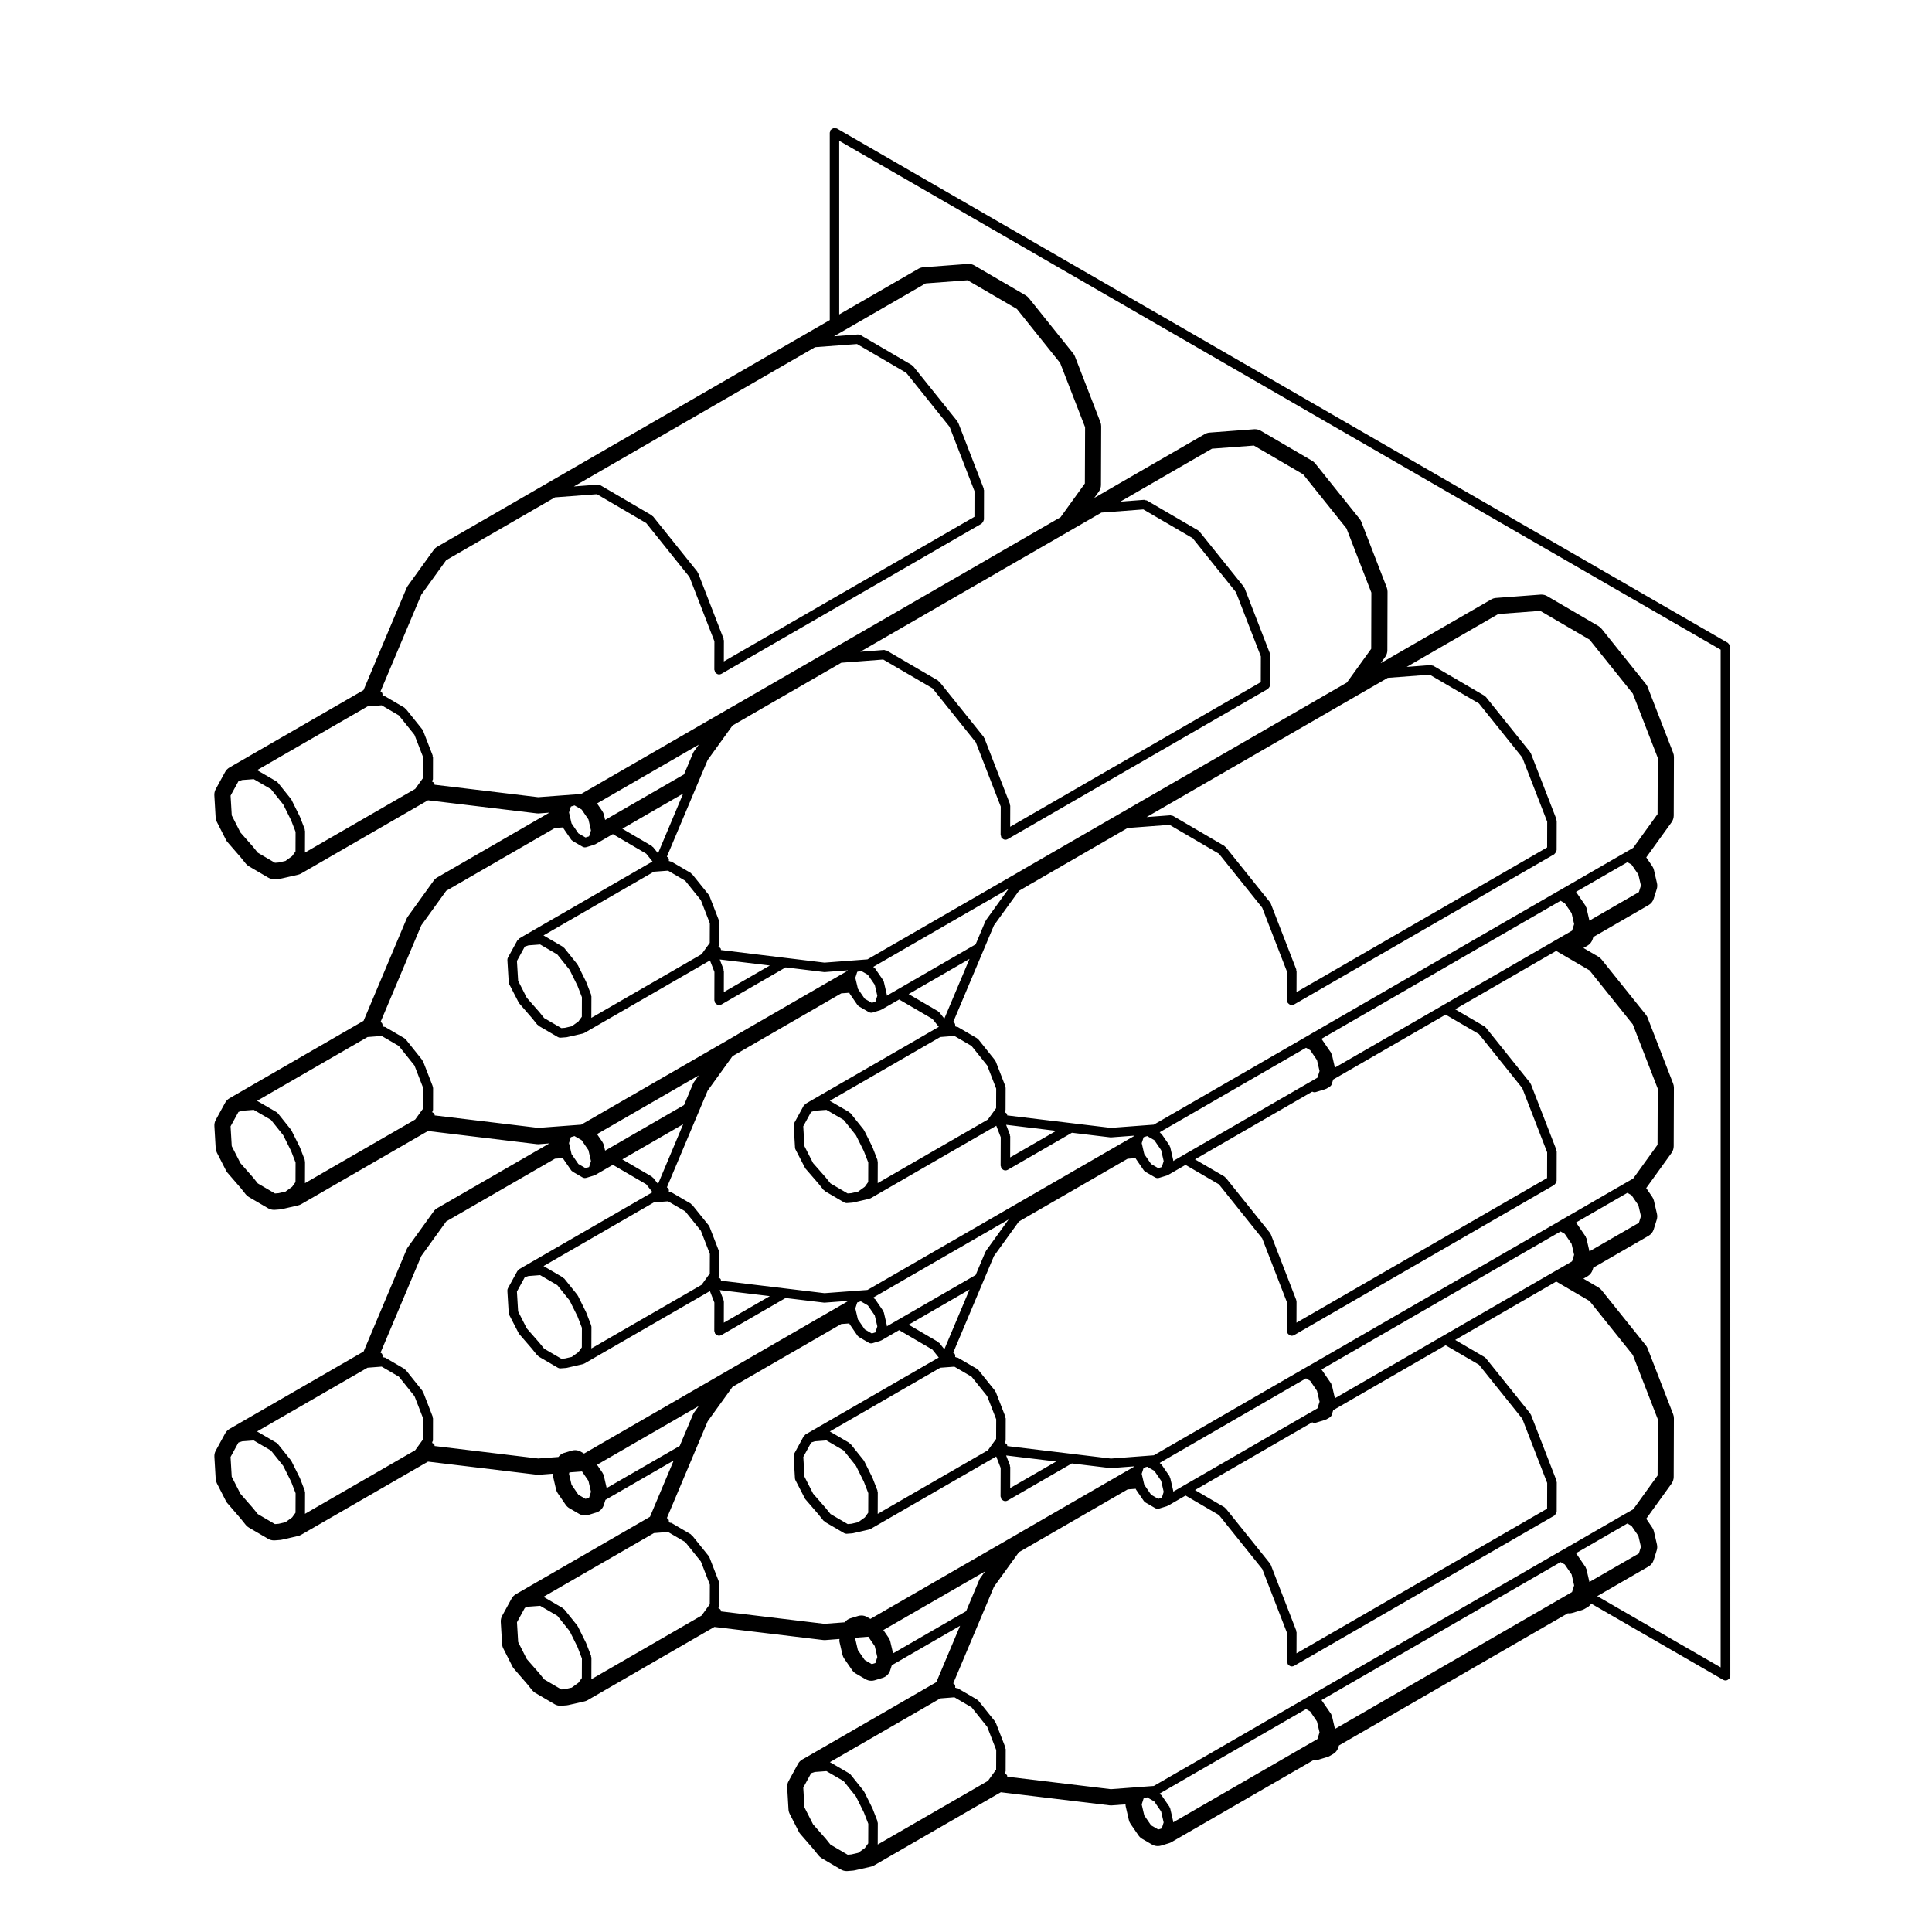 <?xml version="1.0" encoding="UTF-8"?>
<!-- Uploaded to: ICON Repo, www.iconrepo.com, Generator: ICON Repo Mixer Tools -->
<svg fill="#000000" width="800px" height="800px" version="1.1" viewBox="144 144 512 512" xmlns="http://www.w3.org/2000/svg">
 <path d="m204.3 542.4 3.523 4.086 1.305 1.629c0.23 0.289 0.516 0.523 0.832 0.711l5.094 2.977c0.465 0.277 0.992 0.414 1.527 0.414 0.082 0 0.156 0 0.23-0.004l1.461-0.109c0.152-0.016 0.297-0.035 0.441-0.07l4.281-0.984c0.293-0.07 0.574-0.176 0.836-0.328l32.586-18.801 1.008-0.578 28.809 3.465c0.121 0.016 0.242 0.02 0.363 0.02 0.074 0 0.152 0 0.227-0.004l3.75-0.289c0 0.23-0.082 0.457-0.023 0.68l0.805 3.473c0.086 0.367 0.238 0.715 0.453 1.027l2.109 3.074c0.25 0.367 0.59 0.68 0.977 0.906l2.609 1.512c0.465 0.266 0.988 0.402 1.516 0.402 0.301 0 0.598-0.047 0.891-0.133l2.106-0.648c0.945-0.293 1.691-1.027 1.996-1.98l0.434-1.367 18.094-10.438-6.289 14.914-0.848 0.5-33.438 19.297-1.238 0.711c-0.484 0.277-0.883 0.684-1.148 1.168l-2.5 4.57c-0.273 0.504-0.398 1.066-0.367 1.633l0.352 5.863c0.023 0.414 0.137 0.816 0.324 1.184l2.41 4.746c0.109 0.223 0.246 0.43 0.414 0.613l3.516 4.066 1.305 1.621c0.23 0.289 0.516 0.523 0.828 0.711l5.106 2.988c0.465 0.273 0.992 0.414 1.527 0.414 0.082 0 0.156 0 0.23-0.004l1.457-0.109c0.145-0.016 0.293-0.035 0.434-0.07l4.273-0.969c0.297-0.066 0.578-0.176 0.84-0.328l32.59-18.828 1.008-0.578 28.809 3.465c0.121 0.016 0.242 0.02 0.363 0.02 0.074 0 0.152 0 0.227-0.004l3.754-0.289c0 0.23-0.082 0.453-0.023 0.68l0.805 3.481c0.086 0.367 0.238 0.719 0.453 1.027l2.109 3.062c0.25 0.367 0.586 0.68 0.969 0.902l2.602 1.512c0.469 0.273 0.992 0.406 1.523 0.406 0.297 0 0.59-0.039 0.875-0.125l2.109-0.641c0.953-0.293 1.703-1.027 2.004-1.98l0.438-1.371 18.094-10.449-6.293 14.93-0.836 0.488-33.441 19.305-1.23 0.699c-0.492 0.277-0.891 0.684-1.164 1.18l-2.492 4.578c-0.273 0.5-0.398 1.059-0.363 1.621l0.344 5.856c0.023 0.414 0.137 0.82 0.324 1.188l2.414 4.742c0.109 0.223 0.246 0.43 0.414 0.609l3.523 4.066 1.305 1.621c0.227 0.281 0.508 0.523 0.82 0.711l5.094 2.996c0.465 0.273 0.992 0.414 1.531 0.414 0.086 0 0.172 0 0.25-0.012l1.461-0.121c0.141-0.012 0.277-0.035 0.418-0.066l4.277-0.969c0.297-0.066 0.578-0.176 0.84-0.328l32.586-18.816 1.012-0.578 28.809 3.465c0.121 0.016 0.242 0.02 0.359 0.02 0.082 0 0.152 0 0.227-0.004l3.648-0.277c0 0.227 0.023 0.457 0.082 0.68l0.805 3.473c0.086 0.367 0.242 0.719 0.453 1.027l2.106 3.062c0.258 0.367 0.586 0.68 0.977 0.906l2.609 1.512c0.465 0.266 0.984 0.402 1.516 0.402 0.297 0 0.59-0.039 0.875-0.125l2.106-0.641c0.227-0.07 0.438-0.156 0.641-0.277l37.59-21.711c0.121 0.016 0.242 0.02 0.363 0.02 0.297 0 0.59-0.039 0.875-0.125l2.539-0.77c0.215-0.07 0.43-0.156 0.625-0.277l0.848-0.488c0.656-0.371 1.148-0.984 1.371-1.707l0.188-0.574 60.648-35.023c0.121 0.016 0.242 0.02 0.359 0.02 0.297 0 0.59-0.039 0.875-0.125l2.539-0.762c0.227-0.07 0.449-0.16 0.656-0.289l0.832-0.488c0.383-0.227 0.691-0.551 0.938-0.918l34.98 20.199c0.195 0.109 0.414 0.168 0.629 0.168 0.289 0 0.551-0.133 0.777-0.324 0.059-0.051 0.105-0.098 0.156-0.152 0.051-0.055 0.117-0.086 0.152-0.152 0.059-0.105 0.016-0.215 0.047-0.324 0.031-0.105 0.125-0.188 0.125-0.309l-0.012-272.62c0-0.059-0.059-0.102-0.07-0.156-0.02-0.168-0.098-0.289-0.176-0.43-0.086-0.145-0.145-0.266-0.281-0.367-0.047-0.039-0.055-0.105-0.105-0.137l-236.12-136.32c-0.102-0.059-0.215-0.016-0.324-0.039-0.105-0.035-0.188-0.125-0.309-0.125-0.066 0-0.105 0.059-0.168 0.07-0.156 0.02-0.273 0.098-0.414 0.172-0.152 0.086-0.277 0.145-0.383 0.289-0.035 0.051-0.105 0.051-0.133 0.105-0.059 0.105-0.016 0.215-0.039 0.324-0.031 0.105-0.125 0.188-0.125 0.309v49.676l-5.801 3.344-68.93 39.797-29.301 16.922c-0.367 0.211-0.691 0.504-0.941 0.852l-6.832 9.477c-0.133 0.18-0.242 0.383-0.332 0.59l-11.418 27.074-0.836 0.484-33.441 19.301-1.254 0.727c-0.48 0.281-0.871 0.684-1.137 1.164l-2.5 4.574c-0.273 0.504-0.398 1.062-0.367 1.629l0.344 5.859c0.023 0.414 0.137 0.82 0.324 1.188l2.414 4.75c0.109 0.223 0.25 0.43 0.414 0.613l3.523 4.062 1.301 1.617c0.23 0.289 0.516 0.523 0.828 0.715l5.094 2.988c0.465 0.273 0.992 0.414 1.531 0.414 0.082 0 0.156 0 0.23-0.004l1.461-0.109c0.145-0.016 0.293-0.035 0.434-0.07l2.144-0.488 2.137-0.488c0.293-0.07 0.574-0.176 0.836-0.328l32.586-18.812 1.02-0.59 28.805 3.465c0.121 0.016 0.242 0.02 0.363 0.02 0.074 0 0.152 0 0.223-0.004l2.785-0.207-0.422 0.242-29.305 16.93c-0.367 0.211-0.691 0.504-0.941 0.852l-6.832 9.488c-0.133 0.18-0.242 0.383-0.332 0.59l-11.418 27.066-0.836 0.484-33.441 19.312-1.254 0.727c-0.48 0.281-0.871 0.68-1.137 1.164l-2.5 4.566c-0.273 0.5-0.398 1.062-0.367 1.629l0.344 5.871c0.023 0.418 0.137 0.82 0.324 1.195l2.414 4.731c0.109 0.215 0.246 0.422 0.406 0.605l3.523 4.07 1.293 1.629c0.23 0.293 0.52 0.527 0.836 0.719l5.094 2.977c0.465 0.277 0.992 0.414 1.527 0.414 0.082 0 0.156 0 0.23-0.004l1.461-0.109c0.152-0.016 0.297-0.035 0.441-0.07l2.156-0.5 2.121-0.488c0.293-0.07 0.574-0.176 0.836-0.328l32.586-18.812 1.008-0.578 28.809 3.473c0.121 0.016 0.242 0.02 0.363 0.02 0.074 0 0.152 0 0.227-0.004l2.785-0.211-0.434 0.25-29.297 16.914c-0.371 0.211-0.691 0.504-0.941 0.852l-6.832 9.488c-0.133 0.18-0.242 0.383-0.332 0.59l-11.41 27.07-0.828 0.473-33.457 19.316-1.254 0.727c-0.48 0.281-0.871 0.684-1.137 1.168l-2.5 4.578c-0.273 0.5-0.398 1.059-0.363 1.621l0.344 5.856c0.023 0.418 0.137 0.82 0.324 1.195l2.414 4.731c0.105 0.191 0.242 0.398 0.402 0.578zm54.352-110.35c-0.016-0.086 0.035-0.16 0.004-0.242l-2.535-6.531c-0.023-0.066-0.102-0.082-0.137-0.137-0.031-0.066-0.012-0.137-0.055-0.191l-4.398-5.508c-0.055-0.066-0.145-0.066-0.207-0.109-0.059-0.055-0.07-0.141-0.141-0.188l-5.098-2.977c-0.105-0.066-0.215-0.016-0.328-0.047-0.137-0.039-0.262-0.152-0.402-0.121h-0.004c0.051-0.281 0.047-0.574-0.109-0.84-0.09-0.156-0.262-0.203-0.398-0.309l10.809-25.625 6.594-9.148 28.824-16.652 2.152-0.156c0.023 0.055 0 0.109 0.035 0.16l2.109 3.078c0.098 0.137 0.227 0.227 0.359 0.312 0.023 0.016 0.023 0.051 0.051 0.066l2.609 1.512c0.203 0.109 0.418 0.168 0.629 0.168 0.121 0 0.246-0.02 0.367-0.055l2.106-0.645c0.035-0.012 0.047-0.051 0.082-0.066 0.059-0.023 0.125-0.016 0.18-0.051l4.664-2.699 8.836 5.18 1.676 2.082-0.637 0.363h-0.004l-33.453 19.312v0.004h-0.004l-1.246 0.734c-0.117 0.07-0.152 0.203-0.238 0.301-0.066 0.074-0.176 0.09-0.227 0.18l-2.5 4.555c-0.109 0.207-0.168 0.441-0.152 0.68l0.352 5.871c0.012 0.172 0.055 0.344 0.133 0.5l2.578 4.996 3.512 4.051 1.352 1.688c0.051 0.059 0.137 0.047 0.191 0.098 0.066 0.059 0.074 0.156 0.156 0.207l5.106 2.977c0.195 0.117 0.414 0.168 0.629 0.172h0.004c0.035 0 0.066 0 0.102-0.004l1.457-0.109c0.004 0 0.004-0.004 0.016-0.004 0.055-0.004 0.109-0.012 0.168-0.02l4.273-0.973c0.047-0.012 0.059-0.059 0.102-0.074 0.086-0.023 0.172-0.02 0.246-0.066l32.59-18.812 0.719-0.414 1.184 3.047-0.023 7.527c0 0.117 0.098 0.195 0.125 0.312 0.031 0.105-0.016 0.223 0.047 0.324 0.035 0.066 0.105 0.098 0.152 0.152 0.051 0.059 0.098 0.105 0.156 0.152 0.223 0.188 0.48 0.316 0.766 0.316 0.004 0 0.004 0.004 0.012 0.004h0.004c0.211 0 0.43-0.055 0.629-0.168l17.004-9.824 10.133 1.23c0.051 0.004 0.102 0.012 0.152 0.012 0.031 0 0.066 0 0.098-0.004l6.09-0.465-0.035 0.117-29.23 16.879c-0.004 0-0.004 0.004-0.004 0.012l-0.82 0.488h-0.012l-0.84 0.488v0.004l-39.711 22.918-11.375 0.852-27.457-3.305c-0.023-0.125 0.016-0.262-0.051-0.379-0.137-0.238-0.371-0.352-0.605-0.465 0.055-0.09 0.039-0.188 0.07-0.289 0.039-0.125 0.152-0.215 0.152-0.359l0.016-5.828c-0.027-0.086-0.102-0.141-0.121-0.223zm-33.891 19.582c-0.016-0.082 0.035-0.156 0.004-0.238l-1.273-3.305c-0.012-0.02-0.035-0.023-0.047-0.051-0.012-0.02 0.004-0.039-0.004-0.059l-2.188-4.383c-0.02-0.047-0.074-0.051-0.105-0.09-0.023-0.047-0.004-0.102-0.039-0.137l-3.477-4.348c-0.055-0.07-0.145-0.066-0.211-0.117-0.059-0.051-0.07-0.137-0.141-0.18l-4.914-2.856c-0.012-0.012-0.02-0.012-0.031-0.02l-0.16-0.098c-0.02-0.016-0.047 0-0.066-0.012l29.293-16.914 3.742-0.289 4.555 2.66 4.137 5.176 2.379 6.125-0.016 5.184-2.172 3.004-29.211 16.867 0.02-5.703c0.016-0.082-0.059-0.133-0.074-0.219zm-3.344 6.879-1.758 1.273-1.805 0.414-0.984 0.082-4.543-2.66-1.23-1.535c-0.004-0.004-0.016-0.004-0.02-0.016-0.004-0.004 0-0.016-0.012-0.023l-3.356-3.812-2.293-4.5-0.309-5.25 2.086-3.805 0.992-0.324 3.066-0.23 4.559 2.656 3.254 4.07 2.09 4.191 1.176 3.043-0.02 5.176zm37.234-114.08c-0.016-0.086 0.035-0.16 0.004-0.242l-2.535-6.539c-0.023-0.066-0.102-0.086-0.137-0.141-0.031-0.059-0.012-0.133-0.055-0.188l-4.398-5.488c-0.051-0.066-0.141-0.059-0.203-0.105-0.066-0.059-0.07-0.145-0.145-0.191l-5.098-2.988c-0.109-0.066-0.23-0.02-0.348-0.051-0.133-0.035-0.25-0.141-0.387-0.117h-0.004c0.051-0.281 0.047-0.574-0.109-0.84-0.09-0.156-0.262-0.203-0.398-0.309l10.812-25.633 6.59-9.141 28.824-16.652 11.125-0.84 13.062 7.648 11.473 14.305 6.602 17.023-0.023 7.535c0 0.117 0.098 0.195 0.125 0.312 0.031 0.105-0.016 0.223 0.047 0.324 0.035 0.066 0.105 0.098 0.152 0.152 0.051 0.059 0.098 0.105 0.156 0.152 0.223 0.188 0.484 0.316 0.766 0.316 0.004 0 0.004 0.004 0.012 0.004h0.004c0.211 0 0.43-0.055 0.629-0.168l68.93-39.797c0.055-0.031 0.055-0.102 0.105-0.137 0.133-0.102 0.203-0.223 0.281-0.367 0.086-0.141 0.156-0.262 0.18-0.43 0.004-0.055 0.066-0.098 0.066-0.152l0.02-7.769c0-0.09-0.074-0.141-0.09-0.223-0.016-0.086 0.035-0.156 0.004-0.238l-6.75-17.434c-0.023-0.07-0.102-0.086-0.137-0.141-0.035-0.055-0.012-0.133-0.055-0.191l-11.75-14.641c-0.051-0.066-0.141-0.059-0.207-0.109-0.066-0.051-0.07-0.141-0.141-0.188l-13.586-7.945c-0.105-0.066-0.227-0.02-0.344-0.051-0.133-0.031-0.238-0.137-0.383-0.117l-6.301 0.473 24.277-14.012 11.113-0.832 13.062 7.617 11.465 14.309 6.609 17.027-0.059 14.906-6.445 8.934-2.172 1.254h-0.004l-16.02 9.246c-0.004 0-0.004 0.004-0.004 0.004h-0.004l-0.848 0.5-0.836 0.484-65.766 37.969-0.84 0.488v0.004l-0.848 0.469-39.715 22.934-11.375 0.848-27.457-3.301c-0.023-0.117 0.02-0.246-0.047-0.359-0.137-0.242-0.371-0.359-0.609-0.469 0.059-0.09 0.039-0.195 0.07-0.297 0.039-0.125 0.152-0.215 0.152-0.359l0.016-5.828c-0.012-0.09-0.086-0.145-0.105-0.219zm-33.891 19.57c-0.016-0.086 0.035-0.16 0.004-0.242l-1.273-3.293c-0.012-0.023-0.035-0.023-0.047-0.051-0.012-0.02 0.004-0.039-0.004-0.059l-2.188-4.394c-0.02-0.047-0.082-0.051-0.105-0.098-0.023-0.039-0.004-0.098-0.039-0.133l-3.477-4.336c-0.051-0.066-0.141-0.059-0.207-0.109-0.066-0.051-0.07-0.141-0.141-0.188l-5.106-2.977c-0.02-0.016-0.051 0-0.07-0.012l29.297-16.906 3.742-0.289 4.566 2.676 4.125 5.144 2.379 6.137-0.016 5.188-2.172 3.012-29.211 16.867 0.02-5.723c0.012-0.078-0.062-0.133-0.078-0.215zm-3.352 6.887-1.754 1.273-1.832 0.418-0.945 0.074-4.559-2.676-1.223-1.523c-0.004-0.004-0.016-0.004-0.02-0.012-0.004-0.012 0-0.02-0.012-0.031l-3.352-3.805-2.293-4.516-0.309-5.238 2.086-3.812 0.992-0.324 3.066-0.227 4.566 2.66 3.246 4.051 2.09 4.211 1.176 3.039-0.02 5.188zm114.34-57.391c-0.016-0.086 0.035-0.16 0.004-0.242l-6.758-17.434c-0.023-0.07-0.102-0.086-0.137-0.141-0.031-0.059-0.012-0.133-0.055-0.188l-11.742-14.641c-0.051-0.066-0.141-0.059-0.203-0.105-0.059-0.059-0.07-0.145-0.145-0.191l-13.402-7.844-0.191-0.109c-0.105-0.066-0.223-0.02-0.336-0.051-0.137-0.035-0.242-0.141-0.398-0.117l-6.297 0.48 63.91-36.906 11.125-0.832 13.055 7.633 11.48 14.312 6.594 17.023-0.016 6.812-66.41 38.332 0.016-5.57c0-0.094-0.078-0.145-0.094-0.223zm222.88 240.96-0.832 0.469c-0.004 0-0.004 0.004-0.004 0.004h-0.004l-0.848 0.488h-0.008l-65.762 37.969h-0.004l-0.84 0.488v0.004h-0.004l-0.84 0.492-39.707 22.93-11.383 0.852-27.461-3.305c-0.023-0.121 0.016-0.258-0.055-0.371-0.137-0.238-0.363-0.348-0.594-0.453 0.055-0.098 0.035-0.195 0.07-0.297 0.047-0.125 0.152-0.215 0.152-0.359l0.02-5.824c0-0.09-0.082-0.141-0.098-0.223-0.016-0.086 0.035-0.16 0.004-0.242l-2.539-6.535c-0.023-0.066-0.102-0.082-0.137-0.137-0.031-0.066-0.012-0.137-0.051-0.191l-4.41-5.508c-0.055-0.07-0.145-0.066-0.211-0.109-0.059-0.055-0.066-0.141-0.141-0.188l-5.094-2.977c-0.109-0.07-0.238-0.023-0.359-0.051-0.133-0.035-0.23-0.137-0.379-0.117l0.012 0.004c0.051-0.281 0.047-0.574-0.109-0.84-0.09-0.156-0.262-0.203-0.398-0.309l8.102-19.219 2.699-6.41 6.606-9.148 2.656-1.535 0.66-0.371s0-0.004 0.012-0.012l0.832-0.488h0.004l24.656-14.234 2.156-0.16c0.023 0.055 0 0.117 0.035 0.172l2.106 3.074c0.102 0.137 0.227 0.227 0.359 0.312 0.023 0.016 0.023 0.051 0.051 0.066l2.609 1.512c0.203 0.109 0.418 0.168 0.637 0.168 0.117 0 0.246-0.02 0.367-0.055l2.109-0.648c0.035-0.012 0.051-0.051 0.082-0.066 0.059-0.023 0.121-0.016 0.176-0.051l4.66-2.695 8.844 5.164 11.48 14.305 6.594 17.023-0.02 7.535c0 0.117 0.098 0.195 0.121 0.312 0.031 0.105-0.016 0.223 0.047 0.324 0.039 0.066 0.105 0.098 0.152 0.152 0.055 0.059 0.098 0.105 0.152 0.152 0.227 0.188 0.492 0.316 0.777 0.324h0.004 0.004c0.211 0 0.43-0.055 0.629-0.168l68.93-39.797c0.051-0.031 0.055-0.102 0.102-0.137 0.137-0.102 0.203-0.223 0.289-0.367 0.086-0.141 0.156-0.262 0.176-0.43 0.012-0.055 0.07-0.098 0.07-0.152l0.02-7.769c0-0.09-0.07-0.141-0.09-0.223-0.016-0.086 0.039-0.16 0.004-0.242l-6.758-17.426c-0.023-0.07-0.102-0.086-0.137-0.141-0.031-0.059-0.012-0.133-0.055-0.191l-11.75-14.637c-0.055-0.066-0.141-0.059-0.203-0.109-0.066-0.055-0.07-0.141-0.145-0.188l-7.785-4.551 26.777-15.473 8.836 5.164 11.473 14.309 6.609 17.023-0.055 14.902-6.449 8.949-2.168 1.234h-0.012zm2.535 9.688-0.555 1.758-2.023 1.168-60.809 35.117-0.805-3.488c-0.02-0.086-0.105-0.121-0.137-0.203-0.035-0.074-0.004-0.156-0.051-0.227l-2.539-3.688c-0.012-0.016-0.031-0.016-0.039-0.031l63.371-36.586 1.113 0.641 1.809 2.641zm-107.05 59.102c-0.02-0.086-0.105-0.117-0.137-0.195-0.035-0.074 0-0.16-0.051-0.23l-2.117-3.066c-0.055-0.086-0.156-0.09-0.23-0.152-0.074-0.059-0.086-0.172-0.172-0.223l-0.098-0.055 38.805-22.41 1.102 0.637 1.797 2.656 0.68 2.887-0.559 1.77-2.012 1.164h-0.004l-36.242 20.93c-0.004-0.086 0.059-0.152 0.039-0.238zm-7.047-2.637 0.945-0.297 1.883 1.098 1.812 2.641 0.672 2.902-0.492 1.59-0.945 0.293-1.895-1.102-1.805-2.625-0.68-2.906zm-70.535 6.262c-0.016-0.082 0.035-0.164 0.008-0.242l-1.281-3.285c-0.004-0.02-0.031-0.023-0.039-0.039-0.012-0.023 0.004-0.047-0.004-0.066l-2.18-4.387c-0.02-0.047-0.082-0.051-0.105-0.098-0.023-0.039-0.004-0.098-0.039-0.133l-3.477-4.348c-0.055-0.066-0.145-0.066-0.207-0.109-0.059-0.055-0.07-0.141-0.141-0.188l-5.109-2.977c-0.016-0.012-0.031 0-0.047-0.004l29.281-16.902 3.742-0.293 4.551 2.66 4.141 5.176 2.383 6.133-0.02 5.18-2.176 3.004-29.207 16.867 0.02-5.723c-0.004-0.09-0.078-0.148-0.094-0.227zm-2.426 0.453-0.02 5.188-0.906 1.258-1.75 1.258-1.828 0.418-0.957 0.082-4.555-2.676-1.23-1.527c-0.004-0.004-0.016-0.004-0.02-0.012-0.004-0.012 0-0.02-0.004-0.023l-3.356-3.809-2.293-4.508-0.309-5.234 2.086-3.828 0.984-0.316 3.074-0.227 4.566 2.66 3.25 4.062 2.102 4.231zm-39.562-63.809c-0.016-0.09 0.039-0.172 0.004-0.258l-2.535-6.543c-0.023-0.066-0.102-0.086-0.137-0.141s-0.012-0.133-0.055-0.191l-4.414-5.488c-0.051-0.066-0.141-0.059-0.203-0.109-0.059-0.051-0.07-0.141-0.141-0.188l-5.094-2.988c-0.117-0.07-0.242-0.023-0.363-0.055-0.133-0.031-0.23-0.133-0.371-0.109 0.051-0.281 0.047-0.574-0.105-0.836-0.09-0.156-0.262-0.207-0.398-0.312l8.098-19.211 2.711-6.418 6.594-9.141 2.664-1.543v-0.004l0.648-0.379 0.84-0.484h0.004l24.656-14.242 2.152-0.156c0.023 0.055 0 0.109 0.035 0.16l2.109 3.078c0.102 0.141 0.23 0.238 0.367 0.324 0.016 0.016 0.016 0.039 0.035 0.051l0.051 0.031 0.004 0.004 2.539 1.477c0.203 0.117 0.418 0.172 0.629 0.172 0.121 0 0.242-0.02 0.363-0.055l2.109-0.641c0.035-0.012 0.047-0.051 0.074-0.066 0.066-0.023 0.133-0.016 0.191-0.051l4.672-2.707 8.828 5.164 1.676 2.102-0.629 0.359h-0.004l-33.453 19.312-1.25 0.727c-0.121 0.07-0.16 0.207-0.246 0.309-0.07 0.082-0.176 0.098-0.227 0.188l-2.492 4.578c-0.109 0.207-0.168 0.438-0.152 0.676l0.344 5.856c0.012 0.172 0.055 0.344 0.137 0.5l2.578 4.984 3.496 4.051v0.004l1.371 1.703c0.051 0.059 0.137 0.047 0.191 0.098 0.066 0.059 0.074 0.156 0.156 0.203l5.094 2.977c0.195 0.117 0.414 0.168 0.629 0.172h0.004c0.035 0 0.066 0 0.102-0.004l1.461-0.109c0.004 0 0.012-0.012 0.016-0.012 0.055-0.004 0.109-0.004 0.168-0.02l4.277-0.984c0.039-0.012 0.055-0.055 0.09-0.066 0.086-0.031 0.176-0.023 0.258-0.07l32.59-18.801 0.719-0.414 1.18 3.043-0.031 7.531c0 0.117 0.098 0.195 0.121 0.312 0.031 0.105-0.016 0.223 0.047 0.324 0.039 0.066 0.105 0.098 0.152 0.152 0.051 0.059 0.098 0.102 0.152 0.145 0.227 0.191 0.484 0.324 0.77 0.324 0.004 0 0.004 0.004 0.004 0.004h0.012c0.211 0 0.43-0.055 0.629-0.168l17.004-9.824 10.148 1.223c0.051 0.004 0.102 0.012 0.145 0.012h0.004c0.035 0 0.066 0 0.098-0.004l6.09-0.457-0.039 0.121-29.234 16.871v0.004l-0.84 0.484c-0.004 0-0.004 0.004-0.004 0.012h-0.012l-0.805 0.477h-0.004l-38.934 22.461-0.852-0.5c-0.469-0.273-0.992-0.406-1.523-0.406-0.297 0-0.59 0.039-0.875 0.125l-2.109 0.641c-0.594 0.18-1.055 0.57-1.43 1.039l-5.367 0.406-27.449-3.301c-0.023-0.121 0.016-0.246-0.047-0.359-0.137-0.246-0.379-0.371-0.621-0.484 0.055-0.09 0.039-0.188 0.07-0.289 0.039-0.125 0.152-0.215 0.152-0.359l0.023-5.824c0.004-0.074-0.074-0.121-0.09-0.195zm-33.906 19.547c-0.016-0.086 0.035-0.16 0.004-0.242l-1.281-3.293c-0.004-0.02-0.031-0.023-0.039-0.039-0.004-0.02 0.004-0.039 0-0.059l-2.172-4.387c-0.02-0.051-0.082-0.055-0.105-0.098-0.023-0.047-0.004-0.102-0.039-0.137l-3.488-4.336c-0.051-0.066-0.141-0.059-0.207-0.109-0.066-0.051-0.07-0.141-0.141-0.188l-5.094-2.977c-0.023-0.016-0.051 0-0.074-0.012l29.297-16.906 3.734-0.293 4.566 2.676 4.141 5.148 2.379 6.133-0.02 5.188-2.172 3.004-29.211 16.879 0.02-5.723c-0.004-0.098-0.074-0.148-0.098-0.23zm-2.426 0.449-0.02 5.184-0.906 1.254-1.762 1.281-1.809 0.414-0.953 0.074-4.559-2.672-1.23-1.527c-0.004-0.004-0.016-0.004-0.02-0.012-0.004-0.012 0-0.02-0.004-0.023l-3.344-3.809-2.289-4.516-0.316-5.246 2.086-3.809 0.992-0.324 3.074-0.223 4.559 2.66 3.254 4.051 2.082 4.207zm-3.312-49.316 3.34-0.25 1.699 2.481 0.672 2.918-0.5 1.57-0.945 0.297-1.891-1.098-1.809-2.637-0.676-2.906zm40.844-45.445c-0.016-0.086 0.035-0.156 0.004-0.238l-1.02-2.625 13.285 1.598-12.195 7.043 0.016-5.562c0.004-0.078-0.074-0.133-0.09-0.215zm-0.688-5.356c-0.023-0.121 0.016-0.25-0.051-0.367-0.141-0.242-0.379-0.363-0.613-0.469 0.055-0.09 0.035-0.191 0.07-0.293 0.039-0.125 0.152-0.215 0.152-0.359l0.023-5.82c0-0.09-0.074-0.141-0.09-0.223-0.016-0.086 0.035-0.16 0.004-0.242l-2.535-6.539c-0.023-0.066-0.102-0.086-0.137-0.141-0.031-0.059-0.012-0.133-0.055-0.188l-4.414-5.488c-0.051-0.066-0.141-0.059-0.207-0.109-0.066-0.051-0.07-0.141-0.141-0.188l-4.902-2.863c-0.004-0.004-0.012-0.004-0.02-0.012l-0.176-0.105c-0.102-0.059-0.211-0.016-0.324-0.047-0.137-0.039-0.246-0.145-0.402-0.121 0.051-0.281 0.039-0.578-0.109-0.848-0.09-0.156-0.258-0.207-0.395-0.309l8.086-19.215 0.004-0.004 2.715-6.422 6.594-9.141 2.656-1.527 0.004-0.004v-0.004h0.004l0.645-0.371c0.004-0.004 0.012-0.004 0.012-0.004l0.84-0.488 24.652-14.238 2.152-0.16c0.023 0.059 0 0.121 0.035 0.176l2.109 3.078c0.098 0.141 0.23 0.238 0.363 0.316 0.02 0.016 0.02 0.047 0.047 0.059l2.602 1.5c0.203 0.109 0.418 0.168 0.629 0.168 0.121 0 0.246-0.02 0.371-0.055l2.109-0.656c0.035-0.012 0.047-0.055 0.082-0.07 0.055-0.02 0.117-0.016 0.172-0.047l4.672-2.68 8.828 5.152 1.676 2.098-0.629 0.363-33.453 19.312-1.25 0.727c-0.121 0.07-0.156 0.203-0.242 0.301-0.07 0.082-0.18 0.098-0.23 0.188l-2.492 4.566c-0.109 0.207-0.168 0.441-0.152 0.68l0.344 5.871c0.012 0.172 0.055 0.344 0.137 0.5l2.578 4.988 3.516 4.062 1.352 1.688c0.051 0.059 0.137 0.047 0.191 0.098 0.066 0.059 0.074 0.156 0.156 0.207l5.094 2.977c0.195 0.117 0.414 0.168 0.629 0.172h0.004c0.035 0 0.066 0 0.102-0.004l1.461-0.109c0.004 0 0.012-0.012 0.016-0.012 0.055-0.004 0.109-0.004 0.168-0.02l4.277-0.984c0.039-0.012 0.055-0.055 0.09-0.066 0.086-0.031 0.176-0.023 0.258-0.07l32.59-18.812 0.719-0.414 1.18 3.043-0.031 7.543c0 0.117 0.098 0.195 0.121 0.312 0.031 0.105-0.016 0.223 0.047 0.324 0.039 0.066 0.105 0.098 0.152 0.152 0.051 0.059 0.098 0.102 0.152 0.145 0.227 0.191 0.484 0.324 0.77 0.324 0.004 0 0.004 0.004 0.004 0.004h0.012c0.211 0 0.43-0.055 0.629-0.168l17.004-9.824 10.148 1.219c0.051 0.004 0.102 0.012 0.145 0.012h0.004c0.035 0 0.066 0 0.098-0.004l6.09-0.457-0.039 0.125-29.234 16.871v0.004l-0.84 0.484c-0.004 0-0.004 0.004-0.004 0.004l-0.828 0.484h-0.012l-39.711 22.922-11.383 0.852-10.434-1.254zm-34.406 11.844c-0.004-0.016 0.004-0.023 0-0.039l-0.016-0.047c0-0.004 0-0.012-0.004-0.016l-1.258-3.25c-0.004-0.02-0.031-0.023-0.039-0.039-0.012-0.023 0.004-0.051-0.004-0.07l-2.172-4.383c-0.02-0.051-0.082-0.055-0.105-0.098-0.023-0.047-0.004-0.098-0.039-0.133l-3.488-4.336c-0.051-0.066-0.141-0.059-0.203-0.105-0.059-0.059-0.07-0.145-0.141-0.191l-5.094-2.984c-0.02-0.012-0.047 0-0.066-0.012l29.281-16.898 3.738-0.281 4.559 2.66 4.144 5.152 2.379 6.133-0.02 5.18-2.172 3.012-29.211 16.863 0.02-5.707c-0.008-0.133-0.043-0.273-0.09-0.41zm-2.438 0.641-0.02 5.188-0.906 1.254-1.758 1.273-1.793 0.414-0.973 0.07-4.559-2.66-1.234-1.527c-0.004-0.004-0.016-0.004-0.02-0.012 0-0.004 0-0.016-0.004-0.02l-3.352-3.824-2.289-4.508-0.316-5.25 2.086-3.805 0.984-0.316 3.082-0.238 4.559 2.672 3.246 4.039 2.098 4.227zm-3.426-48.945 0.5-1.578 0.953-0.293 1.891 1.09 1.809 2.637 0.676 2.91-0.5 1.578-0.945 0.289-1.895-1.098-1.809-2.629-0.125-0.551v-0.004l-0.348-1.512v-0.008zm7.43-2.387 26.949-15.551-1.188 1.652c-0.133 0.18-0.242 0.383-0.332 0.59l-2.371 5.613-20.375 11.77-0.535 0.312-0.309-1.328c-0.086-0.367-0.238-0.719-0.449-1.027zm22.832-2.621-6.66 15.824-1.324-1.656c-0.055-0.07-0.145-0.059-0.211-0.109-0.059-0.055-0.066-0.141-0.141-0.188l-7.793-4.551zm10.695-40.809c-0.016-0.086 0.035-0.16 0.004-0.242l-1.012-2.609 13.281 1.598-12.195 7.043 0.016-5.57c0-0.086-0.078-0.141-0.094-0.219zm-0.688-5.348c-0.023-0.121 0.016-0.25-0.051-0.367-0.141-0.238-0.379-0.363-0.613-0.469 0.055-0.09 0.035-0.188 0.066-0.281 0.039-0.125 0.152-0.215 0.152-0.359l0.023-5.84c0-0.09-0.074-0.141-0.09-0.223-0.016-0.086 0.035-0.16 0.004-0.242l-2.535-6.531c-0.023-0.066-0.102-0.086-0.137-0.141-0.031-0.059-0.012-0.133-0.055-0.188l-4.414-5.488c-0.051-0.066-0.141-0.059-0.203-0.109-0.059-0.051-0.07-0.141-0.141-0.188l-4.902-2.871c-0.012-0.012-0.023-0.012-0.035-0.02l-0.156-0.098c-0.102-0.059-0.207-0.016-0.309-0.047-0.145-0.039-0.262-0.152-0.422-0.121 0.051-0.281 0.039-0.578-0.109-0.848-0.09-0.152-0.258-0.203-0.398-0.301l8.09-19.211 0.004-0.004 2.715-6.414 6.594-9.148 2.656-1.535 0.66-0.371c0.004-0.004 0.004-0.012 0.012-0.016h0.004l0.82-0.484c0.004-0.004 0.004-0.004 0.012-0.004l24.656-14.219 11.113-0.848 13.062 7.629 11.473 14.309 6.606 17.027-0.031 7.531c0 0.117 0.098 0.195 0.121 0.312 0.031 0.105-0.016 0.223 0.047 0.324 0.039 0.066 0.105 0.098 0.152 0.152 0.051 0.059 0.098 0.102 0.152 0.145 0.223 0.191 0.484 0.324 0.77 0.324 0.004 0 0.004 0.004 0.004 0.004h0.012c0.211 0 0.43-0.055 0.629-0.168l68.941-39.797c0.051-0.031 0.055-0.102 0.102-0.137 0.137-0.102 0.203-0.223 0.289-0.367 0.086-0.141 0.156-0.262 0.176-0.43 0.012-0.055 0.07-0.098 0.07-0.152l0.02-7.769c0-0.09-0.07-0.141-0.09-0.223-0.016-0.086 0.039-0.16 0.004-0.242l-6.758-17.426c-0.023-0.07-0.102-0.086-0.137-0.141-0.031-0.059-0.012-0.133-0.055-0.191l-11.75-14.641c-0.055-0.066-0.141-0.059-0.203-0.109-0.066-0.055-0.07-0.141-0.145-0.188l-13.598-7.934c-0.105-0.066-0.227-0.02-0.344-0.051-0.137-0.031-0.238-0.137-0.383-0.117l-6.289 0.473 24.273-14.02 11.113-0.832 13.059 7.633 11.477 14.316 6.594 17.02-0.039 14.895-6.445 8.934-2.195 1.266-16.012 9.246h-0.004l-0.84 0.488s0 0.004-0.004 0.004l-0.836 0.484h-0.004l-65.773 37.969v0.004h-0.004l-0.848 0.5-0.004 0.004-0.816 0.48h-0.012l-39.711 22.922-11.383 0.863-10.434-1.266zm-34.418 12.043c-0.016-0.086 0.035-0.16 0.004-0.242l-1.281-3.293c-0.004-0.02-0.031-0.023-0.039-0.047-0.004-0.016 0.004-0.035 0-0.055l-2.172-4.394c-0.02-0.051-0.082-0.055-0.105-0.098-0.023-0.047-0.004-0.102-0.039-0.137l-3.488-4.348c-0.051-0.066-0.141-0.059-0.207-0.109s-0.07-0.141-0.141-0.188l-5.094-2.977c-0.02-0.016-0.047 0-0.07-0.012l29.285-16.902 3.738-0.281 4.566 2.676 4.141 5.144 2.379 6.125-0.02 5.199-2.172 3.004-29.211 16.863 0.02-5.707c0-0.09-0.07-0.145-0.094-0.223zm-2.426 0.449-0.02 5.184-0.902 1.25-1.762 1.27-1.82 0.418-0.945 0.074-4.559-2.66-1.23-1.535c-0.004-0.004-0.016-0.004-0.02-0.016-0.004-0.004 0-0.016-0.012-0.023l-3.344-3.805-2.289-4.508-0.316-5.25 2.086-3.805 0.992-0.332 3.074-0.227 4.555 2.66 3.254 4.062 2.082 4.211zm2.398-44.184-0.5 1.57-0.945 0.293-1.891-1.094-1.812-2.648-0.125-0.527-0.348-1.523v-0.004l-0.195-0.836 0.504-1.57 0.957-0.297 1.883 1.09 1.809 2.637zm1.609-7.16 26.969-15.574-1.215 1.684c-0.133 0.18-0.242 0.379-0.332 0.59l-2.367 5.602-20.375 11.758-0.535 0.312-0.309-1.328c-0.086-0.367-0.238-0.719-0.453-1.031zm22.828-2.613-6.664 15.824-1.324-1.648c-0.051-0.066-0.141-0.059-0.203-0.105-0.059-0.059-0.07-0.145-0.141-0.191l-7.793-4.566zm86.59 2.992c-0.016-0.086 0.039-0.16 0.004-0.242l-6.762-17.434c-0.023-0.07-0.102-0.086-0.137-0.141-0.031-0.059-0.012-0.133-0.055-0.188l-11.742-14.641c-0.051-0.066-0.141-0.059-0.207-0.109-0.066-0.051-0.07-0.141-0.141-0.188l-13.598-7.941c-0.105-0.066-0.223-0.02-0.336-0.051-0.137-0.035-0.242-0.141-0.395-0.117l-6.289 0.48 36.27-20.945v-0.004h0.004l0.656-0.383 0.836-0.484 16.219-9.344 9.922-5.727 11.113-0.84 13.062 7.621 11.477 14.309 6.602 17.027-0.02 6.812-66.414 38.336 0.02-5.57c-0.004-0.102-0.074-0.156-0.09-0.238zm75.879 219.07c-0.016-0.082 0.035-0.156 0.004-0.238l-6.75-17.434c-0.023-0.07-0.102-0.086-0.137-0.141-0.031-0.059-0.012-0.137-0.055-0.191l-11.75-14.637c-0.055-0.066-0.141-0.059-0.203-0.109-0.066-0.055-0.07-0.141-0.145-0.188l-7.793-4.555 31.074-17.945c0.188 0.105 0.383 0.16 0.59 0.16 0.117 0 0.242-0.016 0.363-0.055l2.527-0.766c0.039-0.012 0.051-0.051 0.082-0.066 0.059-0.023 0.125-0.016 0.18-0.051l0.848-0.484c0.016-0.012 0.016-0.035 0.035-0.047 0.246-0.156 0.453-0.371 0.539-0.672l0.395-1.238 29.789-17.191 8.832 5.152 11.477 14.305 6.602 17.027-0.02 6.812-66.414 38.34 0.02-5.578c0.008-0.078-0.074-0.133-0.09-0.211zm-33.402-40.742c-0.02-0.086-0.105-0.121-0.137-0.195-0.035-0.082 0-0.16-0.051-0.238l-2.117-3.074c-0.059-0.086-0.16-0.09-0.238-0.152-0.07-0.07-0.086-0.176-0.172-0.227l-0.09-0.051 38.793-22.406 1.102 0.645 1.809 2.648 0.691 2.894-0.559 1.754-2.016 1.164-33.574 19.387-2.664 1.543c0-0.07 0.051-0.125 0.035-0.203zm-7.359-0.223-0.195-0.836 0.207-0.629v-0.004l0.301-0.957 0.945-0.281 1.895 1.09 1.809 2.641 0.672 2.918-0.492 1.57-0.953 0.297-1.891-1.094-1.809-2.644-0.133-0.543v-0.004zm79.73-37.422-28.727 16.574-0.801-3.481c-0.02-0.086-0.105-0.121-0.137-0.195-0.035-0.082-0.004-0.16-0.051-0.23l-2.539-3.699c-0.004-0.012-0.02-0.012-0.023-0.02l63.363-36.582 1.102 0.637 1.809 2.641 0.676 2.906-0.551 1.742-2.031 1.176-0.004 0.004-2.793 1.602zm35.164-29.996 13.629-7.871 1.102 0.645 1.809 2.644 0.68 2.906-0.551 1.75-13.098 7.559-0.812-3.481c-0.02-0.086-0.105-0.121-0.141-0.195-0.031-0.074 0-0.156-0.047-0.227l-2.527-3.707c-0.008-0.016-0.031-0.016-0.043-0.023zm12.996-10.418-16.02 9.254h-0.004l-0.84 0.488v0.004h-0.004l-0.84 0.492-65.754 37.961h-0.004l-0.84 0.48v0.004h-0.004l-0.848 0.488h-0.004l-39.707 22.93-11.387 0.863-27.457-3.309c-0.023-0.121 0.016-0.25-0.055-0.367-0.137-0.238-0.363-0.348-0.594-0.457 0.055-0.09 0.035-0.191 0.07-0.293 0.047-0.125 0.152-0.215 0.152-0.359l0.02-5.84c0-0.09-0.082-0.141-0.098-0.223-0.016-0.086 0.035-0.16 0.004-0.242l-2.539-6.531c-0.023-0.066-0.102-0.082-0.137-0.137-0.031-0.066-0.012-0.137-0.051-0.191l-4.41-5.496c-0.055-0.066-0.145-0.059-0.207-0.109-0.059-0.051-0.07-0.141-0.141-0.188l-5.094-2.977c-0.105-0.066-0.223-0.02-0.336-0.051-0.137-0.035-0.246-0.141-0.395-0.117h-0.004c0.051-0.289 0.039-0.586-0.117-0.855-0.09-0.156-0.262-0.203-0.398-0.301l8.102-19.219 2.699-6.402 6.606-9.148 2.664-1.543v-0.004l0.648-0.371c0-0.004 0.012-0.004 0.012-0.004l0.84-0.488h0.004l24.645-14.227 2.16-0.16c0.02 0.055 0 0.117 0.031 0.168l2.106 3.066c0.102 0.137 0.227 0.227 0.359 0.312 0.023 0.016 0.023 0.051 0.051 0.066l2.609 1.512c0.203 0.109 0.418 0.168 0.637 0.168 0.117 0 0.242-0.02 0.363-0.055l2.106-0.641c0.039-0.012 0.051-0.051 0.082-0.066 0.059-0.023 0.125-0.016 0.188-0.051l4.664-2.695 8.836 5.152 11.48 14.324 6.594 17.023-0.02 7.527c0 0.117 0.098 0.195 0.121 0.312 0.031 0.105-0.016 0.223 0.047 0.324 0.039 0.066 0.105 0.098 0.152 0.152 0.055 0.059 0.098 0.105 0.152 0.152 0.227 0.188 0.492 0.316 0.777 0.324h0.004 0.004c0.211 0 0.43-0.055 0.629-0.168l68.93-39.797c0.051-0.031 0.055-0.102 0.102-0.137 0.137-0.102 0.203-0.223 0.289-0.367 0.086-0.141 0.156-0.262 0.176-0.43 0.012-0.055 0.07-0.098 0.07-0.152l0.02-7.758c0-0.09-0.07-0.141-0.09-0.223-0.016-0.086 0.039-0.16 0.004-0.242l-6.758-17.426c-0.023-0.066-0.102-0.082-0.133-0.137-0.035-0.066-0.012-0.137-0.055-0.195l-11.75-14.66c-0.059-0.07-0.145-0.059-0.207-0.109-0.066-0.055-0.07-0.141-0.145-0.188l-7.785-4.543 26.777-15.461 8.836 5.152 11.473 14.312 6.609 17.027-0.055 14.887-6.449 8.941zm-163.01 74.992c-0.016-0.086 0.039-0.16 0.004-0.242l-1.008-2.609 13.266 1.598-12.191 7.043 0.02-5.57c-0.004-0.086-0.074-0.141-0.09-0.219zm-35.105 6.699c-0.016-0.086 0.035-0.16 0.004-0.242l-1.281-3.293c-0.004-0.02-0.031-0.023-0.039-0.039-0.012-0.023 0.004-0.047-0.004-0.066l-2.18-4.387c-0.02-0.047-0.082-0.055-0.105-0.098-0.023-0.039-0.004-0.098-0.039-0.133l-3.477-4.336c-0.051-0.066-0.141-0.059-0.207-0.109-0.066-0.051-0.07-0.141-0.141-0.188l-5.109-2.988c-0.02-0.012-0.047 0-0.066-0.012l29.297-16.906 3.742-0.281 4.551 2.66 4.141 5.164 2.383 6.125-0.02 5.195-2.176 3.004-29.207 16.859 0.02-5.703c0.004-0.098-0.07-0.152-0.086-0.227zm-2.426 0.441-0.02 5.176-0.906 1.258-1.762 1.273-1.789 0.406-0.984 0.082-4.543-2.66-1.234-1.527c-0.004-0.004-0.016-0.004-0.02-0.012 0-0.004 0-0.016-0.004-0.02l-3.356-3.836-2.293-4.5-0.309-5.234 2.082-3.82 0.992-0.324 3.066-0.23 4.57 2.672 3.238 4.047 2.106 4.238zm4.121-47.895c-0.02-0.086-0.105-0.121-0.141-0.195-0.031-0.082 0-0.16-0.051-0.23l-2.109-3.074c-0.055-0.086-0.168-0.09-0.238-0.152-0.07-0.066-0.086-0.172-0.172-0.223l-0.098-0.055 35.875-20.707-6.004 8.328c-0.031 0.047-0.012 0.102-0.035 0.145-0.023 0.047-0.086 0.055-0.105 0.105l-2.59 6.144-20.887 12.066-2.672 1.547c0-0.082 0.055-0.141 0.035-0.223zm-7.555-1.055 0.203-0.637 0.301-0.945 0.957-0.297 1.867 1.09 1.82 2.644 0.68 2.906-0.508 1.586-0.953 0.293-1.875-1.094-1.82-2.648-0.121-0.535v-0.004l-0.359-1.527v-0.004zm30.266-5.012-6.672 15.828-1.32-1.652c-0.051-0.066-0.141-0.059-0.207-0.109-0.066-0.051-0.07-0.141-0.141-0.188l-7.789-4.559zm86.578 3.012c-0.016-0.082 0.035-0.156 0.004-0.238l-6.75-17.434c-0.023-0.07-0.102-0.086-0.137-0.141-0.031-0.059-0.012-0.137-0.055-0.191l-11.75-14.656c-0.055-0.066-0.141-0.059-0.203-0.109-0.066-0.055-0.07-0.141-0.145-0.188l-7.793-4.551 31.074-17.941c0.188 0.105 0.383 0.16 0.59 0.16 0.117 0 0.242-0.016 0.363-0.055l2.527-0.766c0.039-0.012 0.051-0.055 0.09-0.07 0.059-0.023 0.121-0.016 0.18-0.051l0.848-0.492c0.016-0.012 0.016-0.035 0.035-0.047 0.242-0.152 0.441-0.367 0.527-0.664l0.395-1.23 29.789-17.199 8.828 5.148 11.488 14.332 6.594 17.023-0.02 6.801-66.414 38.34 0.02-5.566c0.012-0.078-0.07-0.133-0.086-0.215zm5.625-59.156-2.016 1.164-33.574 19.387-2.664 1.547c-0.004-0.082 0.051-0.141 0.035-0.223l-0.801-3.473c-0.02-0.086-0.105-0.121-0.137-0.203-0.035-0.074-0.004-0.156-0.051-0.227l-2.117-3.074c-0.059-0.086-0.16-0.09-0.238-0.152-0.07-0.07-0.086-0.176-0.172-0.227l-0.09-0.051 38.793-22.395 1.113 0.641 1.797 2.629 0.68 2.902zm-41.426 19.203 0.672 2.906-0.5 1.578-0.945 0.293-1.891-1.102-1.809-2.629-0.137-0.559-0.344-1.508v-0.004l-0.191-0.828 0.203-0.629v-0.004l0.297-0.945 0.953-0.293 1.891 1.09zm104.07-55.367c-0.008 0-0.008 0 0 0l-58.023 33.5-0.801-3.481c-0.02-0.086-0.105-0.121-0.137-0.195-0.035-0.082 0-0.16-0.051-0.23l-2.539-3.688c-0.012-0.016-0.031-0.016-0.039-0.031l63.371-36.586 1.113 0.641 1.809 2.629 0.676 2.91-0.555 1.742-2.023 1.164v0.004h-0.004zm5.863-13.07 13.629-7.863 1.098 0.629 1.809 2.641 0.68 2.918-0.551 1.738-13.098 7.559-0.812-3.473c-0.02-0.086-0.105-0.121-0.141-0.195-0.031-0.074 0-0.156-0.047-0.227l-2.527-3.699c-0.008-0.02-0.031-0.016-0.039-0.027zm13.004-10.41h-0.012l-16.02 9.246h-0.004l-0.84 0.488s0 0.004-0.004 0.004l-0.836 0.484-0.012-0.004-65.762 37.969c-0.012 0-0.012 0.004-0.012 0.012l-0.828 0.488h-0.004l-0.848 0.488h-0.004l-39.707 22.922-11.383 0.852-10.445-1.254-17.02-2.051c-0.023-0.125 0.016-0.262-0.055-0.379-0.137-0.238-0.363-0.348-0.594-0.457 0.055-0.09 0.035-0.191 0.07-0.293 0.047-0.125 0.152-0.215 0.152-0.359l0.02-5.828c0-0.09-0.082-0.141-0.098-0.223-0.016-0.086 0.035-0.16 0.004-0.242l-2.539-6.531c-0.023-0.066-0.102-0.082-0.137-0.137-0.031-0.066-0.012-0.137-0.051-0.191l-4.41-5.508c-0.055-0.066-0.145-0.066-0.207-0.109-0.059-0.055-0.07-0.141-0.141-0.188l-5.094-2.977c-0.105-0.066-0.223-0.02-0.332-0.051-0.137-0.035-0.258-0.145-0.398-0.117l0.012 0.008c0.051-0.281 0.047-0.574-0.109-0.84-0.09-0.156-0.262-0.207-0.398-0.309l8.102-19.211 2.699-6.41 6.606-9.148 2.664-1.543 0.004-0.02 0.641-0.371h0.012l0.84-0.48c0.004 0 0.004-0.004 0.004-0.004l24.656-14.246 11.113-0.836 13.07 7.648 11.48 14.309 6.594 17.012-0.02 7.535c0 0.117 0.098 0.195 0.121 0.312 0.031 0.105-0.016 0.223 0.047 0.324 0.039 0.066 0.105 0.098 0.152 0.152 0.055 0.059 0.098 0.105 0.152 0.152 0.227 0.188 0.492 0.316 0.777 0.324h0.004 0.004c0.211 0 0.43-0.055 0.629-0.168l68.93-39.797c0.051-0.031 0.055-0.102 0.102-0.137 0.137-0.102 0.203-0.223 0.289-0.367 0.086-0.141 0.156-0.262 0.176-0.43 0.012-0.055 0.07-0.098 0.07-0.152l0.02-7.769c0-0.09-0.07-0.141-0.09-0.223-0.016-0.086 0.039-0.16 0.004-0.242l-6.758-17.422c-0.031-0.07-0.102-0.086-0.137-0.141-0.031-0.059-0.012-0.133-0.055-0.188l-11.75-14.652c-0.055-0.066-0.141-0.059-0.203-0.109-0.066-0.055-0.07-0.141-0.145-0.188l-13.371-7.82c-0.016-0.02-0.039-0.02-0.055-0.035l-0.16-0.098c-0.102-0.059-0.207-0.016-0.312-0.047-0.141-0.039-0.25-0.152-0.418-0.121l-6.297 0.48 24.27-14.016 11.117-0.832 13.059 7.621 11.473 14.312 6.609 17.02-0.055 14.906-6.453 8.941zm-163.02 74.977c-0.016-0.086 0.039-0.16 0.004-0.242l-1.008-2.602 13.266 1.598-12.191 7.043 0.02-5.582c-0.004-0.086-0.074-0.137-0.09-0.215zm-35.105 6.703c-0.016-0.082 0.035-0.156 0.004-0.238l-1.281-3.305c-0.004-0.02-0.035-0.023-0.039-0.047-0.012-0.02 0.004-0.047-0.004-0.066l-2.18-4.383c-0.02-0.047-0.074-0.051-0.105-0.09-0.023-0.047-0.004-0.102-0.039-0.137l-3.477-4.348c-0.055-0.07-0.145-0.066-0.211-0.117-0.059-0.051-0.07-0.137-0.141-0.18l-4.918-2.856c-0.004-0.012-0.016-0.012-0.023-0.02l-0.16-0.098c-0.02-0.012-0.047 0-0.066-0.012l29.297-16.914 3.742-0.289 4.551 2.66 4.141 5.176 2.383 6.125-0.02 5.184-2.176 3.004-29.207 16.863 0.02-5.699c0-0.078-0.074-0.129-0.09-0.215zm-2.426 0.445-0.02 5.18-0.906 1.254-1.75 1.273-1.805 0.414-0.984 0.082-4.543-2.66-1.23-1.535c-0.004-0.004-0.016-0.004-0.02-0.016-0.004-0.004 0-0.016-0.012-0.023l-3.356-3.812-2.293-4.5-0.309-5.25 2.082-3.805 0.992-0.324 3.066-0.23 4.566 2.656 3.254 4.07 2.086 4.191zm4.121-47.898c-0.02-0.086-0.105-0.121-0.141-0.203-0.031-0.074 0-0.156-0.051-0.227l-2.109-3.078c-0.055-0.086-0.168-0.09-0.238-0.152-0.07-0.07-0.086-0.172-0.172-0.223l-0.09-0.055 35.871-20.703-6.004 8.328c-0.031 0.047-0.012 0.102-0.035 0.145-0.023 0.047-0.086 0.055-0.105 0.105l-2.594 6.156-20.887 12.066v0.004l-2.672 1.531c0-0.082 0.055-0.141 0.035-0.223zm-7.356-0.211-0.195-0.84 0.203-0.629v-0.004l0.301-0.945 0.957-0.297 1.867 1.082 1.82 2.648 0.68 2.902-0.504 1.578-0.957 0.301-1.875-1.082-1.809-2.641-0.125-0.555c0-0.004-0.004-0.004-0.004-0.012v-0.004zm30.066-5.844-6.672 15.82-1.32-1.652c-0.055-0.066-0.145-0.059-0.207-0.109-0.059-0.051-0.07-0.141-0.141-0.188l-7.789-4.551zm121.96-75.32 13.055 7.633 11.477 14.316 6.602 17.02-0.02 6.812-66.414 38.34 0.02-5.578c0-0.09-0.082-0.141-0.098-0.223s0.035-0.156 0.004-0.238l-6.75-17.422c-0.023-0.07-0.102-0.086-0.137-0.141-0.031-0.059-0.012-0.137-0.055-0.191l-11.75-14.645c-0.055-0.066-0.141-0.059-0.203-0.105-0.059-0.059-0.07-0.145-0.141-0.191l-13.598-7.957c-0.109-0.07-0.242-0.02-0.359-0.051-0.125-0.035-0.238-0.137-0.371-0.117l-6.297 0.473 36.27-20.934v0.008l0.66-0.371c0.004 0 0 0 0.004-0.004h0.004l0.844-0.508v-0.004l16.207-9.352 9.922-5.727zm-152.1 255.2 3.32-0.25 1.707 2.481 0.68 2.906-0.508 1.586-0.953 0.293-1.875-1.094-1.82-2.637-0.676-2.918zm204.48-30.262 1.102 0.645 1.812 2.648 0.676 2.891-0.551 1.758-13.098 7.551-0.812-3.477c-0.02-0.086-0.105-0.121-0.141-0.195-0.031-0.074 0-0.156-0.047-0.227l-2.527-3.699c-0.004-0.012-0.023-0.012-0.031-0.02zm-284.21-96.672 2.152-0.16c0.023 0.055 0 0.117 0.035 0.168l2.109 3.066c0.098 0.137 0.227 0.227 0.359 0.312 0.02 0.016 0.023 0.051 0.051 0.066l2.609 1.512c0.203 0.109 0.418 0.168 0.629 0.168 0.121 0 0.242-0.02 0.367-0.055l2.106-0.641c0.035-0.012 0.047-0.051 0.082-0.066 0.059-0.023 0.125-0.016 0.188-0.051l4.664-2.695 8.828 5.152 1.676 2.106-0.629 0.367h-0.004l-33.453 19.312s0 0.004-0.004 0.004l-1.246 0.727c-0.117 0.07-0.152 0.195-0.23 0.293-0.074 0.082-0.188 0.098-0.238 0.191l-2.5 4.555c-0.109 0.207-0.168 0.441-0.152 0.68l0.352 5.871c0.012 0.172 0.055 0.344 0.133 0.5l2.574 4.992 3.492 4.039v0.004l1.371 1.703c0.051 0.059 0.137 0.047 0.191 0.098 0.066 0.059 0.074 0.156 0.156 0.203l5.106 2.977c0.195 0.117 0.414 0.168 0.629 0.172h0.004c0.031 0 0.059 0 0.09-0.004l1.457-0.105c0.004 0 0.012-0.004 0.016-0.012 0.059-0.004 0.117-0.004 0.18-0.02l4.273-0.984c0.039-0.012 0.055-0.055 0.09-0.066 0.086-0.031 0.176-0.023 0.258-0.07l32.59-18.812 0.711-0.418 1.184 3.047-0.023 7.527c0 0.117 0.098 0.195 0.125 0.312 0.031 0.105-0.016 0.223 0.047 0.324 0.035 0.066 0.105 0.098 0.152 0.152 0.051 0.059 0.098 0.105 0.156 0.152 0.223 0.188 0.48 0.316 0.766 0.316 0.004 0 0.004 0.004 0.012 0.004h0.004c0.211 0 0.43-0.055 0.629-0.168l17.008-9.824 10.133 1.219c0.051 0.004 0.098 0.012 0.145 0.012 0.031 0 0.059 0 0.09-0.004l6.098-0.457-0.039 0.125-29.223 16.879-0.84 0.48v0.004h-0.004l-0.84 0.488v0.004l-38.93 22.469-0.871-0.504c-0.465-0.266-0.984-0.398-1.508-0.398-0.293 0-0.578 0.039-0.863 0.121l-2.109 0.629c-0.605 0.176-1.066 0.574-1.449 1.059l-5.356 0.402-27.457-3.305c-0.023-0.121 0.016-0.258-0.051-0.371-0.137-0.238-0.371-0.352-0.605-0.457 0.055-0.098 0.039-0.191 0.07-0.293 0.039-0.125 0.152-0.215 0.152-0.359l0.016-5.84c0-0.09-0.074-0.141-0.09-0.223-0.016-0.086 0.035-0.16 0.004-0.242l-2.535-6.531c-0.023-0.066-0.102-0.086-0.137-0.137-0.031-0.066-0.012-0.137-0.055-0.191l-4.398-5.496c-0.055-0.066-0.145-0.059-0.207-0.109-0.059-0.051-0.07-0.141-0.141-0.188l-5.098-2.977c-0.105-0.066-0.223-0.02-0.336-0.051-0.137-0.035-0.246-0.141-0.395-0.117h-0.004c0.051-0.289 0.039-0.586-0.117-0.855-0.09-0.152-0.258-0.203-0.395-0.301l10.809-25.625 6.594-9.148zm-45.91 55.105 4.555 2.66 4.137 5.164 2.379 6.125-0.016 5.195-2.172 3.004-29.211 16.859 0.02-5.703c0-0.086-0.074-0.137-0.09-0.215-0.016-0.086 0.035-0.16 0.004-0.242l-1.273-3.293c-0.012-0.023-0.035-0.023-0.047-0.051-0.012-0.02 0.004-0.039-0.004-0.059l-2.188-4.387c-0.02-0.047-0.082-0.051-0.105-0.098-0.023-0.039-0.004-0.098-0.039-0.133l-3.477-4.336c-0.051-0.066-0.141-0.059-0.203-0.105-0.066-0.059-0.07-0.145-0.145-0.191l-5.106-2.988c-0.02-0.016-0.047 0-0.066-0.012l29.293-16.906zm-29.336 22.25 3.246 4.047 2.098 4.207 1.176 3.039-0.02 5.168-0.898 1.25-1.789 1.281-1.785 0.406-0.984 0.082-4.543-2.66-1.234-1.527c-0.004-0.004-0.016-0.004-0.02-0.012 0-0.004 0-0.016-0.004-0.02l-3.356-3.836-2.293-4.5-0.309-5.234 2.086-3.82 0.992-0.324 3.062-0.23zm88.957 9.93-0.719-3.125c-0.086-0.367-0.238-0.719-0.449-1.027l-1.387-2.023 26.957-15.562-1.199 1.656c-0.137 0.188-0.246 0.387-0.332 0.594l-2.766 6.559-0.742 1.758zm75.898 43.805-0.734-3.133c-0.086-0.367-0.242-0.715-0.453-1.023l-1.387-2.016 26.949-15.543-1.188 1.648c-0.137 0.18-0.246 0.383-0.336 0.594l-2.754 6.551-0.734 1.754zm-14.262-400.84 233.58 134.86v269.7l-32.707-18.883 13.586-7.848c0.66-0.379 1.152-0.988 1.375-1.715l0.797-2.555c0.168-0.52 0.188-1.062 0.066-1.586l-0.801-3.461c-0.09-0.363-0.238-0.715-0.453-1.023l-1.582-2.324 6.707-9.309c0.367-0.516 0.562-1.129 0.57-1.758l0.055-15.543c0-0.379-0.07-0.75-0.207-1.102l-6.762-17.426c-0.105-0.293-0.266-0.555-0.457-0.797l-11.742-14.641c-0.23-0.293-0.516-0.527-0.836-0.719l-3.984-2.336c0.086-0.039 0.168-0.086 0.246-0.125l0.836-0.484c0.648-0.379 1.133-0.984 1.367-1.699l0.18-0.586 14.629-8.445c0.66-0.379 1.152-0.988 1.375-1.707l0.797-2.543c0.168-0.52 0.188-1.062 0.066-1.586l-0.801-3.465c-0.086-0.367-0.238-0.719-0.453-1.027l-1.594-2.328 6.715-9.32c0.367-0.516 0.562-1.129 0.57-1.758l0.055-15.527c0-0.379-0.07-0.75-0.207-1.102l-6.762-17.434c-0.105-0.293-0.266-0.555-0.457-0.797l-11.742-14.645c-0.238-0.293-0.52-0.535-0.836-0.727l-3.984-2.324c0.09-0.039 0.168-0.086 0.246-0.125l0.836-0.484c0.648-0.379 1.137-0.988 1.367-1.703l0.188-0.59 14.625-8.445c0.66-0.379 1.148-0.984 1.375-1.707l0.797-2.535c0.168-0.516 0.188-1.062 0.066-1.586l-0.801-3.477c-0.086-0.367-0.238-0.719-0.453-1.027l-1.586-2.324 6.711-9.305c0.367-0.516 0.562-1.129 0.57-1.758l0.055-15.547c0-0.379-0.07-0.75-0.207-1.102l-6.762-17.422c-0.105-0.293-0.266-0.555-0.457-0.797l-11.742-14.645c-0.238-0.293-0.516-0.535-0.836-0.727l-13.586-7.934c-0.469-0.273-0.992-0.406-1.527-0.406-0.082 0-0.152 0-0.227 0.004l-11.809 0.887c-0.453 0.035-0.891 0.172-1.281 0.398l-29.277 16.898 1.199-1.668c0.367-0.516 0.57-1.129 0.57-1.758l0.047-15.527c0-0.379-0.07-0.75-0.203-1.102l-6.75-17.434c-0.117-0.293-0.273-0.555-0.465-0.797l-11.75-14.645c-0.23-0.293-0.516-0.535-0.836-0.719l-13.586-7.945c-0.469-0.277-0.992-0.414-1.527-0.414-0.082 0-0.152 0-0.227 0.004l-11.801 0.887c-0.453 0.035-0.898 0.172-1.289 0.398l-29.293 16.918 1.211-1.672c0.367-0.516 0.57-1.129 0.57-1.762l0.059-15.547c0-0.371-0.07-0.75-0.207-1.102l-6.762-17.434c-0.117-0.293-0.273-0.555-0.465-0.797l-11.738-14.641c-0.238-0.293-0.52-0.535-0.836-0.727l-13.598-7.93c-0.465-0.273-0.988-0.406-1.523-0.406-0.074 0-0.152 0-0.227 0.004l-11.801 0.887c-0.453 0.035-0.891 0.172-1.285 0.398l-20.984 12.102-0.004-46.027z"/>
</svg>